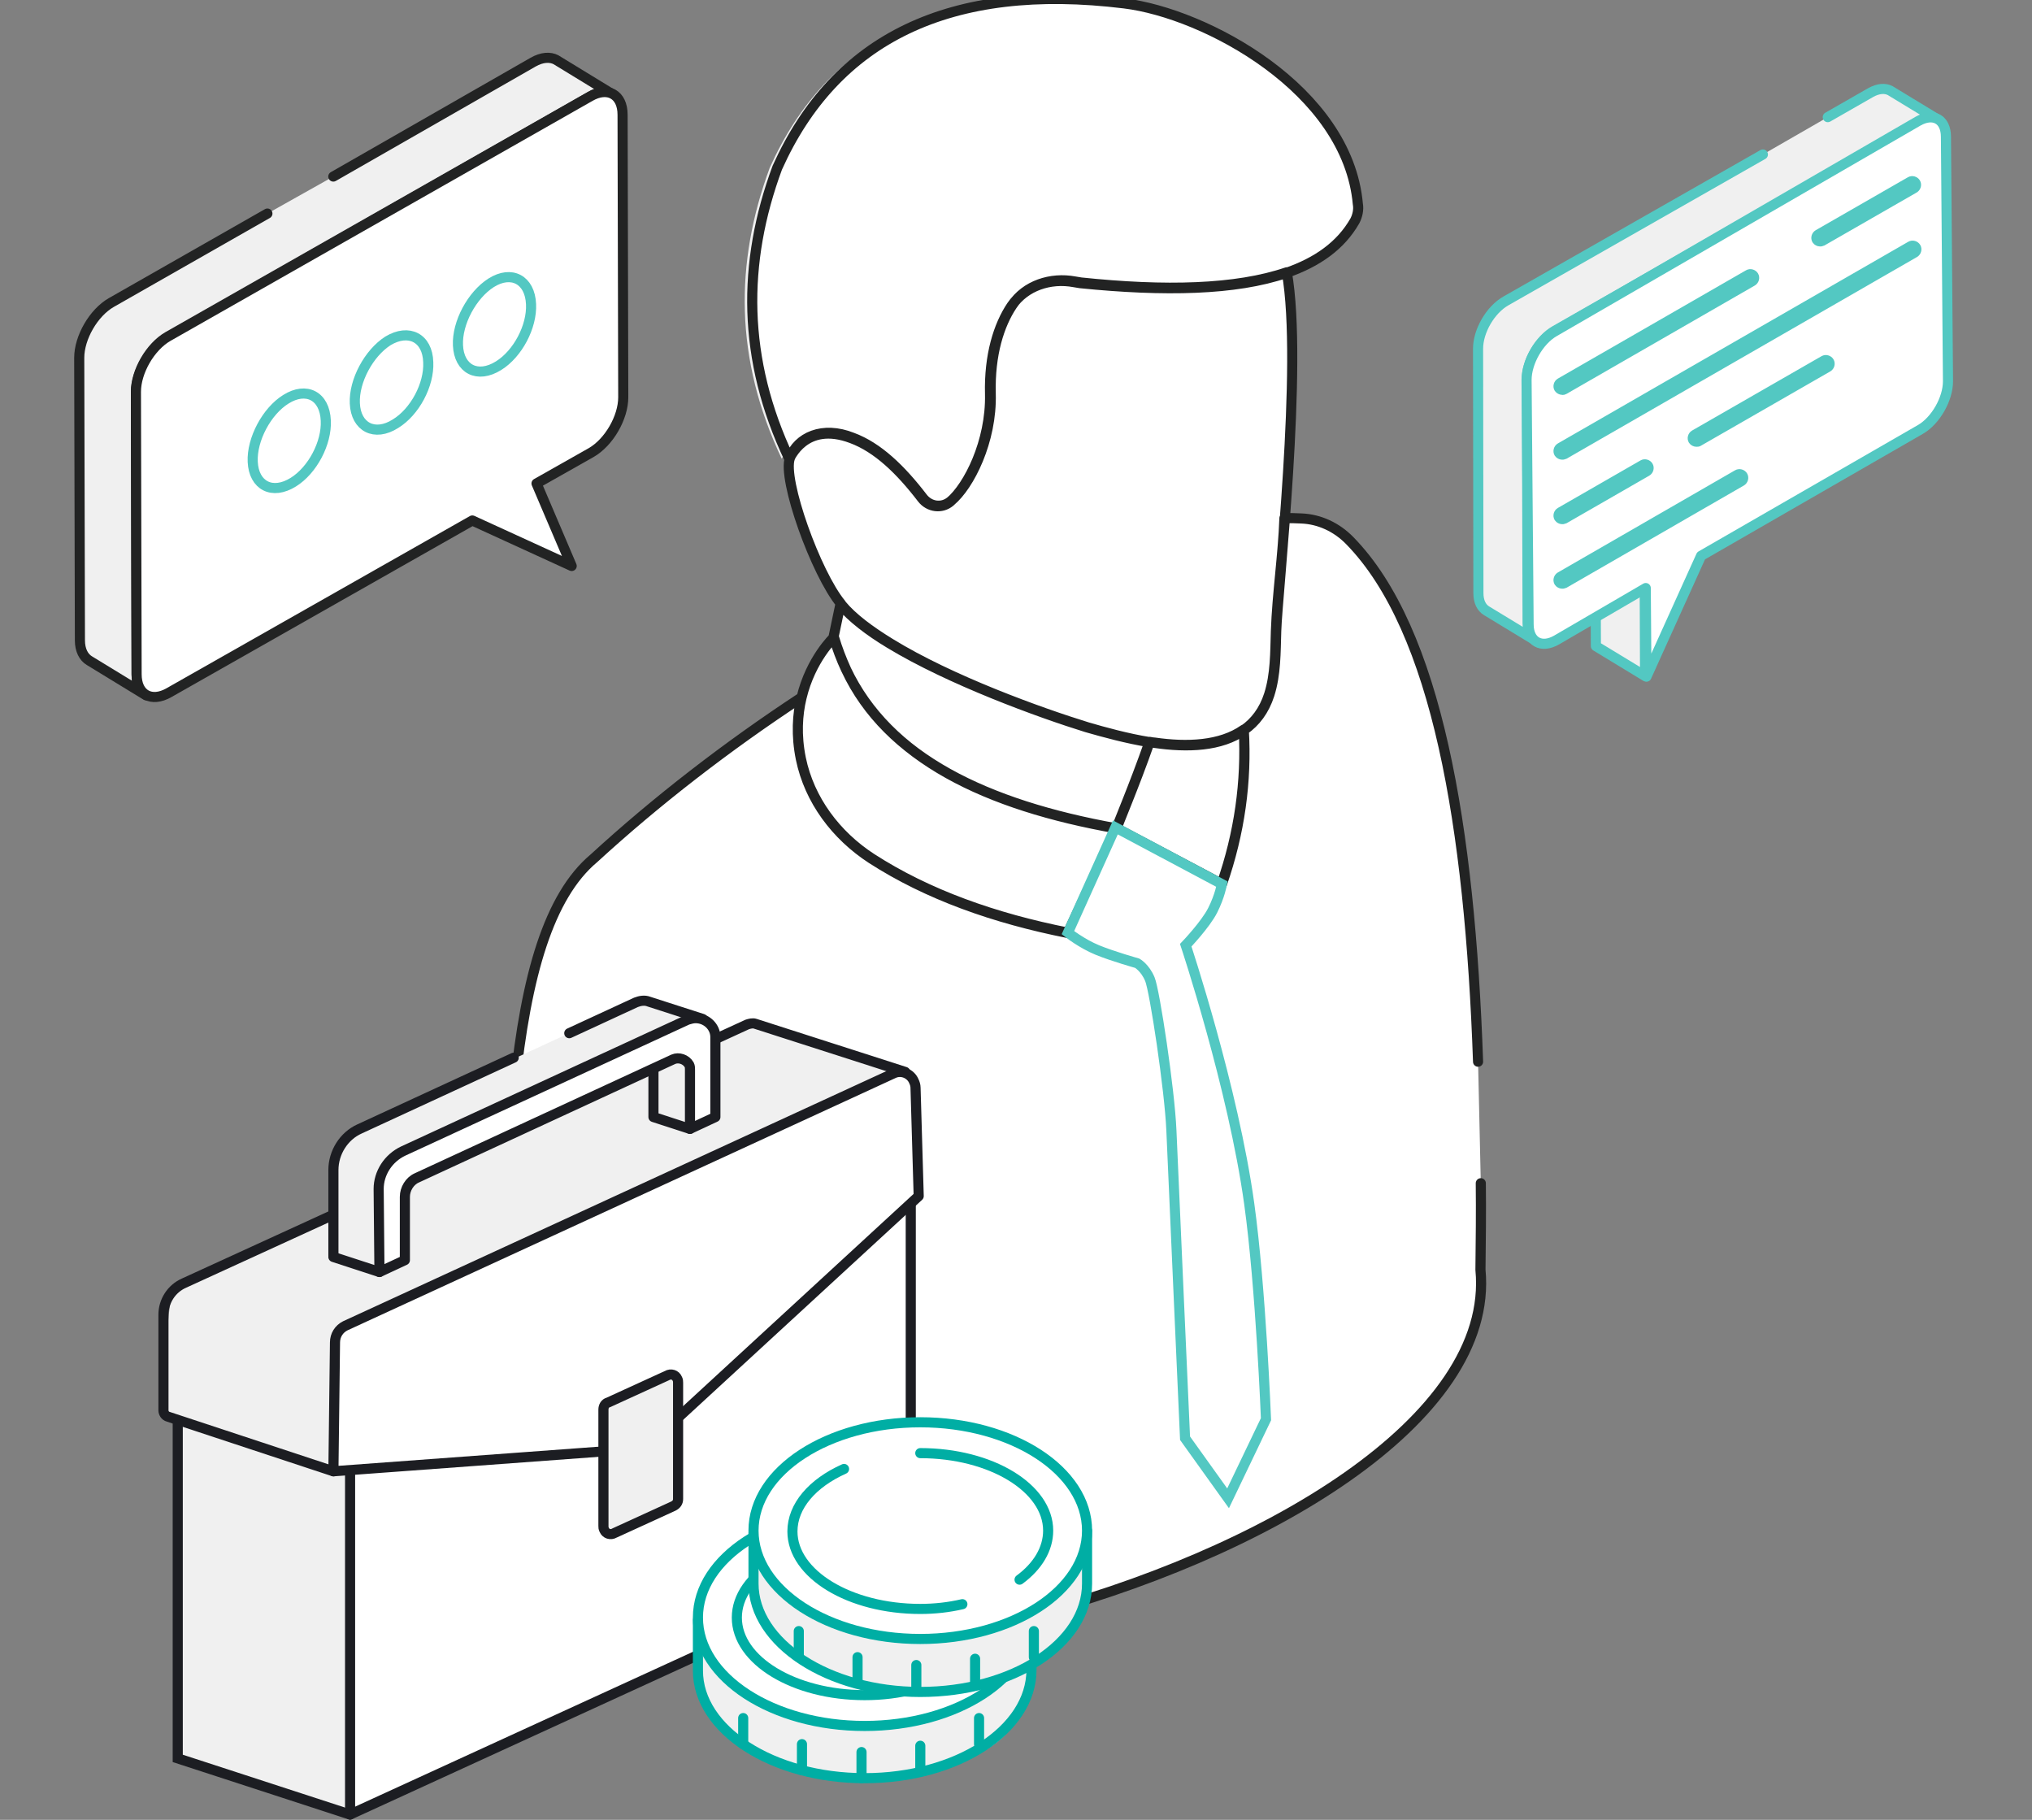 <svg width="201" height="180" viewBox="0 0 201 180" fill="none" xmlns="http://www.w3.org/2000/svg">
<rect x="0" y="0" width="201" height="180" fill="#808080" stroke="none"/>
<g clip-path="url(#clip0_1_4674)">
<path d="M32.971 17.463L52.733 6.146C53.611 5.642 54.422 5.608 54.996 5.91L60.604 9.336C60.03 9 59.219 9.034 58.341 9.571L16.654 33.347C14.898 34.355 13.445 36.806 13.445 38.821L13.513 66.761C13.513 67.735 13.85 68.474 14.459 68.776L8.851 65.351C8.276 65.015 7.905 64.31 7.905 63.336L7.837 35.395C7.837 33.381 9.256 30.929 11.013 29.922L26.451 21.123" fill="#F0F0F0"/>
<path d="M32.971 17.463L52.733 6.146C53.611 5.642 54.422 5.608 54.996 5.91L60.604 9.336C60.03 9 59.219 9.034 58.341 9.571L16.654 33.347C14.898 34.355 13.445 36.806 13.445 38.821L13.513 66.761C13.513 67.735 13.85 68.474 14.459 68.776L8.851 65.351C8.276 65.015 7.905 64.31 7.905 63.336L7.837 35.395C7.837 33.381 9.256 30.929 11.013 29.922L26.451 21.123" stroke="#222323" stroke-miterlimit="10" stroke-linecap="round" stroke-linejoin="round"/>
<path d="M58.374 9.537C60.131 8.53 61.584 9.336 61.584 11.351L61.651 39.291C61.651 41.306 60.233 43.757 58.476 44.765L53.071 47.821L56.55 55.981L46.72 51.481L16.722 68.507C14.965 69.515 13.513 68.709 13.513 66.694L13.445 38.754C13.445 36.739 14.864 34.287 16.62 33.28L58.374 9.537Z" fill="white" stroke="#222323" stroke-miterlimit="10" stroke-linecap="round" stroke-linejoin="round"/>
<path d="M28.275 39.493C26.383 40.668 24.897 43.455 24.998 45.672C25.1 48.022 26.924 48.996 29.018 47.687C30.91 46.511 32.329 43.825 32.227 41.608C32.126 39.157 30.302 38.216 28.275 39.493ZM42.362 35.832C42.463 38.048 41.044 40.735 39.119 41.91C37.058 43.22 35.2 42.246 35.099 39.895C34.998 37.679 36.484 34.925 38.376 33.716C40.437 32.474 42.294 33.414 42.362 35.832ZM45.301 34.153C45.2 31.937 46.686 29.183 48.578 27.974C50.605 26.698 52.429 27.672 52.53 30.09C52.632 32.306 51.213 34.993 49.321 36.168C47.227 37.478 45.402 36.504 45.301 34.153Z" stroke="#53C8C2" stroke-miterlimit="10"/>
<path d="M110.432 81.94L105.601 92.284C98.338 90.839 91.751 88.522 86.177 84.929C82.663 82.645 80.028 79.153 79.184 75.056C78.711 72.739 78.846 70.69 79.251 69.011C80.163 65.183 82.461 63.033 82.461 63.033C82.799 64.175 83.204 65.216 83.677 66.257C87.764 74.955 97.493 79.623 110.432 81.94ZM133.268 21.862C131.883 24.28 129.586 25.925 126.478 27C121.445 28.713 114.418 28.847 106.108 28.007C105.905 27.974 105.702 27.94 105.5 27.907C103.135 27.47 100.669 28.276 99.318 30.257C98.034 32.172 97.088 35.127 97.189 38.989C97.291 43.69 95.061 48.089 93.237 49.634C92.392 50.339 91.142 50.172 90.467 49.298C88.305 46.477 86.041 44.295 83.508 43.354C78.812 41.575 77.36 45.437 77.326 45.369C72.664 35.53 72.664 25.992 76.144 16.589C81.886 3.795 93.237 -1.78 110.466 0.336C118.472 1.31 132.559 8.832 133.572 20.183C133.707 20.72 133.572 21.358 133.268 21.862ZM120.836 87.448L110.432 81.94V81.907C110.499 81.571 112.087 77.91 113.675 73.377C113.844 73.41 114.013 73.444 114.148 73.444C117.391 73.914 120.701 73.78 122.998 72.168C123.303 77.306 122.593 82.377 120.836 87.448Z" fill="#F0F0F0"/>
<path d="M146.206 105.011C145.396 81.806 142.153 62.295 133.505 53.463C132.221 52.153 130.532 51.347 128.708 51.28C128.167 51.246 127.627 51.246 127.052 51.246C126.917 54.974 126.343 58.668 126.208 62.429C126.14 64.545 126.174 66.694 125.532 68.709C125.025 70.287 124.147 71.429 123.032 72.201C123.302 77.306 122.593 82.41 120.836 87.448L110.466 81.94L105.635 92.25C98.372 90.806 91.784 88.489 86.21 84.895C82.697 82.612 80.062 79.119 79.218 75.022C78.745 72.705 78.88 70.657 79.285 68.978C71.921 73.813 64.894 79.254 58.746 84.895C49.895 92.317 49.557 116.194 50.03 150.649C54.692 179.362 149.314 155.283 146.443 125.597C146.477 122.709 146.51 119.854 146.477 117.033M134.011 21.862C132.626 24.28 130.329 25.925 127.221 27C122.221 28.713 115.161 28.847 106.851 28.007C106.648 27.974 106.446 27.94 106.243 27.907C103.878 27.47 101.412 28.276 100.061 30.257C98.777 32.172 97.831 35.127 97.933 38.989C98.034 43.69 95.804 48.089 93.98 49.634C93.136 50.339 91.886 50.172 91.21 49.298C89.048 46.477 86.785 44.295 84.251 43.354C79.555 41.575 78.103 45.437 78.069 45.369C73.407 35.53 73.407 25.992 76.887 16.589C82.629 3.795 93.98 -1.78 111.209 0.336C119.215 1.31 133.302 8.832 134.315 20.183C134.417 20.72 134.281 21.358 134.011 21.862ZM120.87 87.448L110.466 81.94V81.907C110.533 81.571 112.121 77.91 113.709 73.377C113.877 73.41 114.046 73.444 114.181 73.444C117.425 73.914 120.735 73.78 123.032 72.168C123.336 77.306 122.627 82.377 120.87 87.448ZM113.709 73.41C112.121 77.944 110.533 81.571 110.466 81.94C97.527 79.657 87.832 74.989 83.677 66.19C83.204 65.183 82.799 64.108 82.461 62.966L83.136 59.742C83.17 59.776 83.17 59.776 83.17 59.81C84.251 61.086 85.94 62.395 88.001 63.638C93.98 67.265 102.831 70.489 107.493 71.933C109.249 72.436 111.445 73.041 113.709 73.41ZM126.241 62.429C126.174 64.545 126.208 66.694 125.566 68.709C125.059 70.287 124.181 71.429 123.066 72.201C120.769 73.847 117.425 73.948 114.215 73.478C114.046 73.444 113.877 73.444 113.742 73.41C111.479 73.041 109.283 72.436 107.56 71.933C102.865 70.489 94.014 67.298 88.068 63.638C86.041 62.395 84.319 61.119 83.238 59.81C83.238 59.776 83.204 59.776 83.204 59.742C80.704 56.72 77.36 47.384 78.137 45.302C78.914 43.22 81.38 42.112 84.319 43.287C86.852 44.227 89.116 46.41 91.278 49.231C91.953 50.104 93.169 50.306 94.048 49.567C95.872 48.056 98.135 43.623 98 38.922C97.899 35.06 98.845 32.104 100.128 30.19C101.446 28.209 103.946 27.403 106.31 27.839C106.513 27.873 106.716 27.907 106.918 27.94C115.229 28.813 122.289 28.645 127.289 26.933C128.91 36.101 126.343 58.701 126.241 62.429ZM110.466 81.94L105.635 92.284C98.372 90.839 91.784 88.522 86.21 84.929C82.697 82.645 80.062 79.153 79.218 75.056C78.745 72.739 78.88 70.69 79.285 69.011C80.197 65.183 82.494 63.033 82.494 63.033C82.832 64.175 83.238 65.216 83.711 66.257C87.798 74.955 97.527 79.623 110.466 81.94Z" fill="white"/>
<path d="M110.466 81.94L120.836 87.448C122.593 82.41 123.302 77.306 123.032 72.201C124.147 71.429 125.025 70.287 125.532 68.709C126.174 66.694 126.14 64.545 126.208 62.429C126.343 58.668 126.917 54.974 127.052 51.246C127.627 51.246 128.167 51.246 128.708 51.28C130.532 51.347 132.221 52.153 133.505 53.463C142.153 62.295 145.396 81.806 146.206 105.011M110.466 81.94L105.635 92.25C98.372 90.806 91.784 88.489 86.21 84.895C82.697 82.612 80.062 79.119 79.218 75.022C78.745 72.705 78.88 70.657 79.285 68.978C71.921 73.813 64.894 79.254 58.746 84.895C49.895 92.317 49.557 116.194 50.03 150.649C54.692 179.362 149.314 155.283 146.443 125.597C146.477 122.709 146.51 119.854 146.477 117.033M110.466 81.94L120.87 87.448C122.627 82.377 123.336 77.306 123.032 72.168C120.735 73.78 117.425 73.914 114.181 73.444C114.046 73.444 113.877 73.41 113.709 73.377C112.121 77.91 110.533 81.571 110.466 81.907V81.94ZM110.466 81.94C110.533 81.571 112.121 77.944 113.709 73.41C111.445 73.041 109.249 72.436 107.493 71.933C102.831 70.489 93.98 67.265 88.001 63.638C85.94 62.395 84.251 61.086 83.17 59.81C83.17 59.776 83.17 59.776 83.136 59.742L82.461 62.966C82.799 64.108 83.204 65.183 83.677 66.19C87.832 74.989 97.527 79.657 110.466 81.94ZM110.466 81.94L105.635 92.284C98.372 90.839 91.784 88.522 86.21 84.929C82.697 82.645 80.062 79.153 79.218 75.056C78.745 72.739 78.88 70.69 79.285 69.011C80.197 65.183 82.494 63.033 82.494 63.033C82.832 64.175 83.238 65.216 83.711 66.257C87.798 74.955 97.527 79.623 110.466 81.94ZM134.011 21.862C132.626 24.28 130.329 25.925 127.221 27C122.221 28.713 115.161 28.847 106.851 28.007C106.648 27.974 106.446 27.94 106.243 27.907C103.878 27.47 101.412 28.276 100.061 30.257C98.777 32.172 97.831 35.127 97.933 38.989C98.034 43.69 95.804 48.089 93.98 49.634C93.136 50.339 91.886 50.172 91.21 49.298C89.048 46.477 86.785 44.295 84.251 43.354C79.555 41.575 78.103 45.437 78.069 45.369C73.407 35.53 73.407 25.992 76.887 16.589C82.629 3.795 93.98 -1.78 111.209 0.336C119.215 1.31 133.302 8.832 134.315 20.183C134.417 20.72 134.281 21.358 134.011 21.862ZM126.241 62.429C126.174 64.545 126.208 66.694 125.566 68.709C125.059 70.287 124.181 71.429 123.066 72.201C120.769 73.847 117.425 73.948 114.215 73.478C114.046 73.444 113.877 73.444 113.742 73.41C111.479 73.041 109.283 72.436 107.56 71.933C102.865 70.489 94.014 67.298 88.068 63.638C86.041 62.395 84.319 61.119 83.238 59.81C83.238 59.776 83.204 59.776 83.204 59.742C80.704 56.72 77.36 47.384 78.137 45.302C78.914 43.22 81.38 42.112 84.319 43.287C86.852 44.227 89.116 46.41 91.278 49.231C91.953 50.104 93.169 50.306 94.048 49.567C95.872 48.056 98.135 43.623 98 38.922C97.899 35.06 98.845 32.104 100.128 30.19C101.446 28.209 103.946 27.403 106.31 27.839C106.513 27.873 106.716 27.907 106.918 27.94C115.229 28.813 122.289 28.645 127.289 26.933C128.91 36.101 126.343 58.701 126.241 62.429Z" stroke="#222323" stroke-miterlimit="10" stroke-linecap="round" stroke-linejoin="round"/>
<path d="M110.33 81.839L105.635 92.25C105.635 92.25 106.986 93.324 108.54 93.963C110.094 94.6 112.492 95.272 112.492 95.272C112.492 95.272 113.269 95.709 113.742 96.85C114.215 97.959 115.702 107.798 115.871 111.795C116.039 115.791 117.222 142.254 117.222 142.254L121.478 148.198L125.228 140.373C125.228 140.373 124.721 127.377 123.573 119.082C121.985 107.597 117.289 93.492 117.289 93.492C117.289 93.492 119.249 91.444 119.958 90.033C120.668 88.623 120.87 87.448 120.87 87.448L110.33 81.839Z" fill="white" stroke="#53C8C2" stroke-miterlimit="10"/>
<path d="M180.799 11.586L185.021 9.168C185.798 8.731 186.474 8.698 186.981 8.967L191.845 11.922C191.339 11.62 190.663 11.653 189.886 12.123L153.807 32.709C152.287 33.582 151.037 35.698 151.037 37.444L151.105 61.623C151.105 62.496 151.409 63.101 151.916 63.37L147.051 60.414C146.544 60.112 146.24 59.508 146.24 58.668L146.206 34.489C146.206 32.743 147.423 30.627 148.977 29.754L174.38 15.28M162.692 58.097L157.827 55.142L157.861 63.907L162.726 66.862L162.692 58.097Z" fill="#F0F0F0"/>
<path d="M180.799 11.586L185.021 9.168C185.798 8.731 186.474 8.698 186.981 8.967L191.845 11.922C191.339 11.62 190.663 11.653 189.886 12.123L153.807 32.709C152.287 33.582 151.037 35.698 151.037 37.444L151.105 61.623C151.105 62.496 151.409 63.101 151.916 63.37L147.051 60.414C146.544 60.112 146.24 59.508 146.24 58.668L146.206 34.489C146.206 32.743 147.423 30.627 148.977 29.754L174.38 15.28M162.692 58.097L157.827 55.142L157.861 63.907L162.726 66.862L162.692 58.097Z" stroke="#53C8C2" stroke-miterlimit="10" stroke-linecap="round" stroke-linejoin="round"/>
<path d="M189.717 11.989C191.237 11.116 192.487 11.787 192.487 13.534L192.69 37.713C192.69 39.459 191.474 41.608 189.953 42.481L168.266 54.974L162.861 66.929L162.793 58.164L153.976 63.302C152.456 64.175 151.206 63.47 151.206 61.758L151.003 37.578C151.003 35.832 152.22 33.683 153.74 32.81L189.717 11.989Z" fill="white" stroke="#53C8C2" stroke-miterlimit="10" stroke-linecap="round" stroke-linejoin="round"/>
<path d="M173.13 27.504L154.517 38.217ZM154.719 38.519L173.333 27.806C173.502 27.705 173.569 27.47 173.468 27.302C173.367 27.134 173.13 27.067 172.961 27.168L154.348 37.881C154.179 37.981 154.111 38.217 154.213 38.384C154.28 38.485 154.415 38.552 154.517 38.552C154.584 38.586 154.652 38.552 154.719 38.519ZM189.177 18.269L180.056 23.508ZM180.224 23.843L189.345 18.605C189.514 18.504 189.582 18.269 189.481 18.101C189.379 17.933 189.143 17.866 188.974 17.966L179.853 23.205C179.684 23.306 179.616 23.541 179.718 23.709C179.785 23.81 179.92 23.877 180.022 23.877C180.123 23.877 180.157 23.877 180.224 23.843ZM189.177 24.649L154.517 44.597ZM154.719 44.933L189.379 24.985C189.548 24.884 189.616 24.649 189.514 24.481C189.413 24.314 189.177 24.246 189.008 24.347L154.348 44.295C154.179 44.396 154.111 44.631 154.213 44.799C154.28 44.899 154.415 44.967 154.517 44.967C154.584 44.967 154.652 44.967 154.719 44.933ZM162.692 46.276L154.517 50.978ZM154.719 51.313L162.895 46.612C163.063 46.511 163.131 46.276 163.03 46.108C162.928 45.94 162.692 45.873 162.523 45.974L154.348 50.675C154.179 50.776 154.111 51.011 154.213 51.179C154.28 51.28 154.415 51.347 154.517 51.347C154.584 51.347 154.652 51.347 154.719 51.313ZM180.63 35.967L167.827 43.321ZM167.996 43.657L180.799 36.302C180.968 36.202 181.035 35.967 180.934 35.799C180.832 35.631 180.596 35.563 180.427 35.664L167.624 43.019C167.455 43.12 167.387 43.355 167.489 43.523C167.556 43.623 167.691 43.69 167.793 43.69C167.894 43.69 167.962 43.69 167.996 43.657ZM172.049 47.284L154.517 57.392ZM154.719 57.694L172.252 47.586C172.421 47.485 172.488 47.25 172.387 47.082C172.286 46.914 172.049 46.847 171.88 46.948L154.348 57.056C154.179 57.157 154.111 57.392 154.213 57.56C154.28 57.661 154.415 57.728 154.517 57.728C154.584 57.728 154.652 57.728 154.719 57.694Z" fill="#53C8C2"/>
<path d="M173.13 27.504L154.517 38.217M189.177 18.269L180.056 23.508M189.177 24.649L154.517 44.597M162.692 46.276L154.517 50.978M180.63 35.967L167.827 43.321M172.049 47.284L154.517 57.392M154.719 38.519L173.333 27.806C173.502 27.705 173.569 27.47 173.468 27.302C173.367 27.134 173.13 27.067 172.961 27.168L154.348 37.881C154.179 37.981 154.111 38.217 154.213 38.384C154.28 38.485 154.415 38.552 154.517 38.552C154.584 38.586 154.652 38.552 154.719 38.519ZM180.224 23.843L189.345 18.605C189.514 18.504 189.582 18.269 189.481 18.101C189.379 17.933 189.143 17.866 188.974 17.966L179.853 23.205C179.684 23.306 179.616 23.541 179.718 23.709C179.785 23.81 179.92 23.877 180.022 23.877C180.123 23.877 180.157 23.877 180.224 23.843ZM154.719 44.933L189.379 24.985C189.548 24.884 189.616 24.649 189.514 24.481C189.413 24.314 189.177 24.246 189.008 24.347L154.348 44.295C154.179 44.396 154.111 44.631 154.213 44.799C154.28 44.899 154.415 44.967 154.517 44.967C154.584 44.967 154.652 44.967 154.719 44.933ZM154.719 51.313L162.895 46.612C163.063 46.511 163.131 46.276 163.03 46.108C162.928 45.94 162.692 45.873 162.523 45.974L154.348 50.675C154.179 50.776 154.111 51.011 154.213 51.179C154.28 51.28 154.415 51.347 154.517 51.347C154.584 51.347 154.652 51.347 154.719 51.313ZM167.996 43.657L180.799 36.302C180.968 36.202 181.035 35.967 180.934 35.799C180.832 35.631 180.596 35.563 180.427 35.664L167.624 43.019C167.455 43.12 167.387 43.355 167.489 43.523C167.556 43.623 167.691 43.69 167.793 43.69C167.894 43.69 167.962 43.69 167.996 43.657ZM154.719 57.694L172.252 47.586C172.421 47.485 172.488 47.25 172.387 47.082C172.286 46.914 172.049 46.847 171.88 46.948L154.348 57.056C154.179 57.157 154.111 57.392 154.213 57.56C154.28 57.661 154.415 57.728 154.517 57.728C154.584 57.728 154.652 57.728 154.719 57.694Z" stroke="#53C8C2" stroke-miterlimit="10"/>
<path d="M17.583 173.924L34.629 179.478V145.451L33.058 145.53L33.608 131.606L89.54 105.794L74.772 101.335C74.772 101.335 17.975 126.522 17.19 127.617C16.404 128.712 16.169 140.054 16.169 140.054L17.583 140.758V173.924Z" fill="#F0F0F0"/>
<path d="M17.582 140.677V173.921L34.629 179.475" stroke="#1C1D22" stroke-miterlimit="10" stroke-linecap="round"/>
<path d="M90.09 154.052L34.629 179.474V134.888L90.09 109.388V154.052Z" fill="white" stroke="#1C1D22" stroke-linecap="round" stroke-linejoin="round"/>
<path d="M70.844 102.74L73.908 101.332C74.143 101.254 74.458 101.175 74.693 101.254L89.54 106.025" stroke="#1C1D22" stroke-linecap="round" stroke-linejoin="round"/>
<path d="M32.98 145.526L16.64 140.128C16.326 140.05 16.169 139.737 16.169 139.503V130.038C16.169 128.708 16.954 127.457 18.211 126.909L32.901 120.182" stroke="#1C1D22" stroke-miterlimit="10" stroke-linecap="round"/>
<path d="M69.508 100.785L64.167 99.064C63.774 98.907 63.303 98.986 62.91 99.142L35.651 111.736C34.08 112.44 33.058 114.082 33.058 115.803V123.938L37.379 125.19C37.379 125.19 37.143 116.742 38.322 115.177C39.5 113.613 68.094 100.863 68.094 100.863L69.508 100.785Z" fill="#F0F0F0"/>
<path d="M90.876 118.304L63.774 143.256L32.98 145.524L33.137 132.774C33.137 132.07 33.53 131.445 34.159 131.132L88.363 106.179C89.148 105.788 90.091 106.179 90.405 106.962C90.484 107.118 90.562 107.353 90.562 107.587L90.876 118.304Z" fill="white" stroke="#1C1D22" stroke-linecap="round" stroke-linejoin="round"/>
<path d="M66.603 148.968L60.789 151.628C60.397 151.862 59.925 151.706 59.768 151.315C59.69 151.158 59.69 151.08 59.69 150.924V139.425C59.69 139.112 59.847 138.799 60.161 138.721L65.974 136.062C66.367 135.827 66.838 135.983 66.995 136.375C67.074 136.531 67.074 136.609 67.074 136.766V148.264C67.074 148.577 66.917 148.812 66.603 148.968Z" fill="#F0F0F0" stroke="#1C1D22" stroke-linecap="round" stroke-linejoin="round"/>
<path d="M68.251 111.658L64.638 110.485V105.322" stroke="#1C1D22" stroke-linecap="round" stroke-linejoin="round"/>
<path d="M50.813 104.618L35.573 111.658C34.001 112.362 32.98 114.005 32.98 115.726V124.173" stroke="#1C1D22" stroke-linecap="round" stroke-linejoin="round"/>
<path d="M69.508 100.785L64.167 99.064C63.774 98.907 63.303 98.986 62.91 99.142L56.311 102.193" stroke="#1C1D22" stroke-linecap="round" stroke-linejoin="round"/>
<path d="M37.536 125.813L32.98 124.327" stroke="#1C1D22" stroke-linecap="round" stroke-linejoin="round"/>
<path d="M37.535 125.814L40.049 124.641V118.383C40.049 117.601 40.52 116.819 41.227 116.506L66.601 104.773C67.151 104.538 67.858 104.773 68.172 105.32C68.251 105.477 68.251 105.633 68.251 105.79V111.656L70.764 110.483V102.583C70.764 101.566 69.9 100.705 68.801 100.705C68.565 100.705 68.251 100.784 68.015 100.862L39.892 113.846C38.399 114.55 37.456 116.037 37.456 117.601L37.535 125.814Z" fill="white" stroke="#1C1D22" stroke-linecap="round" stroke-linejoin="round"/>
<path d="M98.417 166.647C98.417 166.647 91.74 171.106 84.827 170.636C77.914 170.167 69.822 165.63 69.273 161.797C68.723 157.965 68.88 166.412 69.273 167.351C72.336 172.826 78.149 176.112 84.434 175.955C94.489 175.642 99.831 172.905 100.931 169.072C102.031 165.239 102.266 164.457 102.266 164.457L98.417 166.647Z" fill="#F0F0F0"/>
<path d="M85.534 170.714C94.645 170.714 102.031 165.916 102.031 159.997C102.031 154.079 94.645 149.281 85.534 149.281C76.423 149.281 69.037 154.079 69.037 159.997C69.037 165.916 76.423 170.714 85.534 170.714Z" fill="white" stroke="#00AEA4" stroke-linecap="round" stroke-linejoin="round"/>
<path d="M69.037 160.235V165.241C69.037 171.108 76.422 175.879 85.534 175.879C94.647 175.879 102.031 171.108 102.031 165.163V159.922" stroke="#00AEA4" stroke-linecap="round" stroke-linejoin="round"/>
<path d="M85.533 167.664C92.518 167.664 98.181 164.232 98.181 159.998C98.181 155.765 92.518 152.333 85.533 152.333C78.548 152.333 72.886 155.765 72.886 159.998C72.886 164.232 78.548 167.664 85.533 167.664Z" stroke="#00AEA4" stroke-linecap="round" stroke-linejoin="round"/>
<path d="M73.515 169.934V172.515" stroke="#00AEA4" stroke-linecap="round" stroke-linejoin="round"/>
<path d="M79.328 172.513V175.095" stroke="#00AEA4" stroke-linecap="round" stroke-linejoin="round"/>
<path d="M85.219 173.296V175.877" stroke="#00AEA4" stroke-linecap="round" stroke-linejoin="round"/>
<path d="M91.033 172.671V175.252" stroke="#00AEA4" stroke-linecap="round" stroke-linejoin="round"/>
<path d="M96.846 169.934V172.515" stroke="#00AEA4" stroke-linecap="round" stroke-linejoin="round"/>
<path d="M103.837 158.043C103.837 158.043 97.16 162.502 90.247 162.032C83.334 161.563 75.243 157.026 74.693 153.193C74.143 149.361 74.3 157.808 74.693 158.747C77.757 164.222 83.57 167.508 89.854 167.351C99.909 167.117 105.251 164.222 106.351 160.468C106.901 158.591 107.294 156.635 107.451 154.68L103.837 158.043Z" fill="#F0F0F0"/>
<path d="M74.535 151.628V156.634C74.535 162.5 81.92 167.35 91.032 167.35C100.145 167.35 107.529 162.579 107.529 156.634V151.393" stroke="#00AEA4" stroke-linecap="round" stroke-linejoin="round"/>
<path d="M79.014 161.33V163.912" stroke="#00AEA4" stroke-linecap="round" stroke-linejoin="round"/>
<path d="M84.826 163.91V166.491" stroke="#00AEA4" stroke-linecap="round" stroke-linejoin="round"/>
<path d="M90.64 164.688V167.269" stroke="#00AEA4" stroke-linecap="round" stroke-linejoin="round"/>
<path d="M96.453 164.067V166.648" stroke="#00AEA4" stroke-linecap="round" stroke-linejoin="round"/>
<path d="M102.267 161.33V163.912" stroke="#00AEA4" stroke-linecap="round" stroke-linejoin="round"/>
<path d="M91.032 162.11C100.143 162.11 107.529 157.312 107.529 151.394C107.529 145.475 100.143 140.677 91.032 140.677C81.921 140.677 74.535 145.475 74.535 151.394C74.535 157.312 81.921 162.11 91.032 162.11Z" fill="white" stroke="#00AEA4" stroke-linecap="round" stroke-linejoin="round"/>
<path d="M95.196 158.67C93.861 158.983 92.447 159.139 91.033 159.139C84.041 159.139 78.385 155.698 78.385 151.474C78.385 148.971 80.349 146.702 83.491 145.294" stroke="#00AEA4" stroke-linecap="round" stroke-linejoin="round"/>
<path d="M91.033 143.729C98.025 143.729 103.681 147.171 103.681 151.395C103.681 153.194 102.66 154.915 100.853 156.244" stroke="#00AEA4" stroke-linecap="round" stroke-linejoin="round"/>
</g>
<defs>
<clipPath id="clip0_1_4674">
<rect width="201" height="180" fill="white"/>
</clipPath>
</defs>
</svg>
